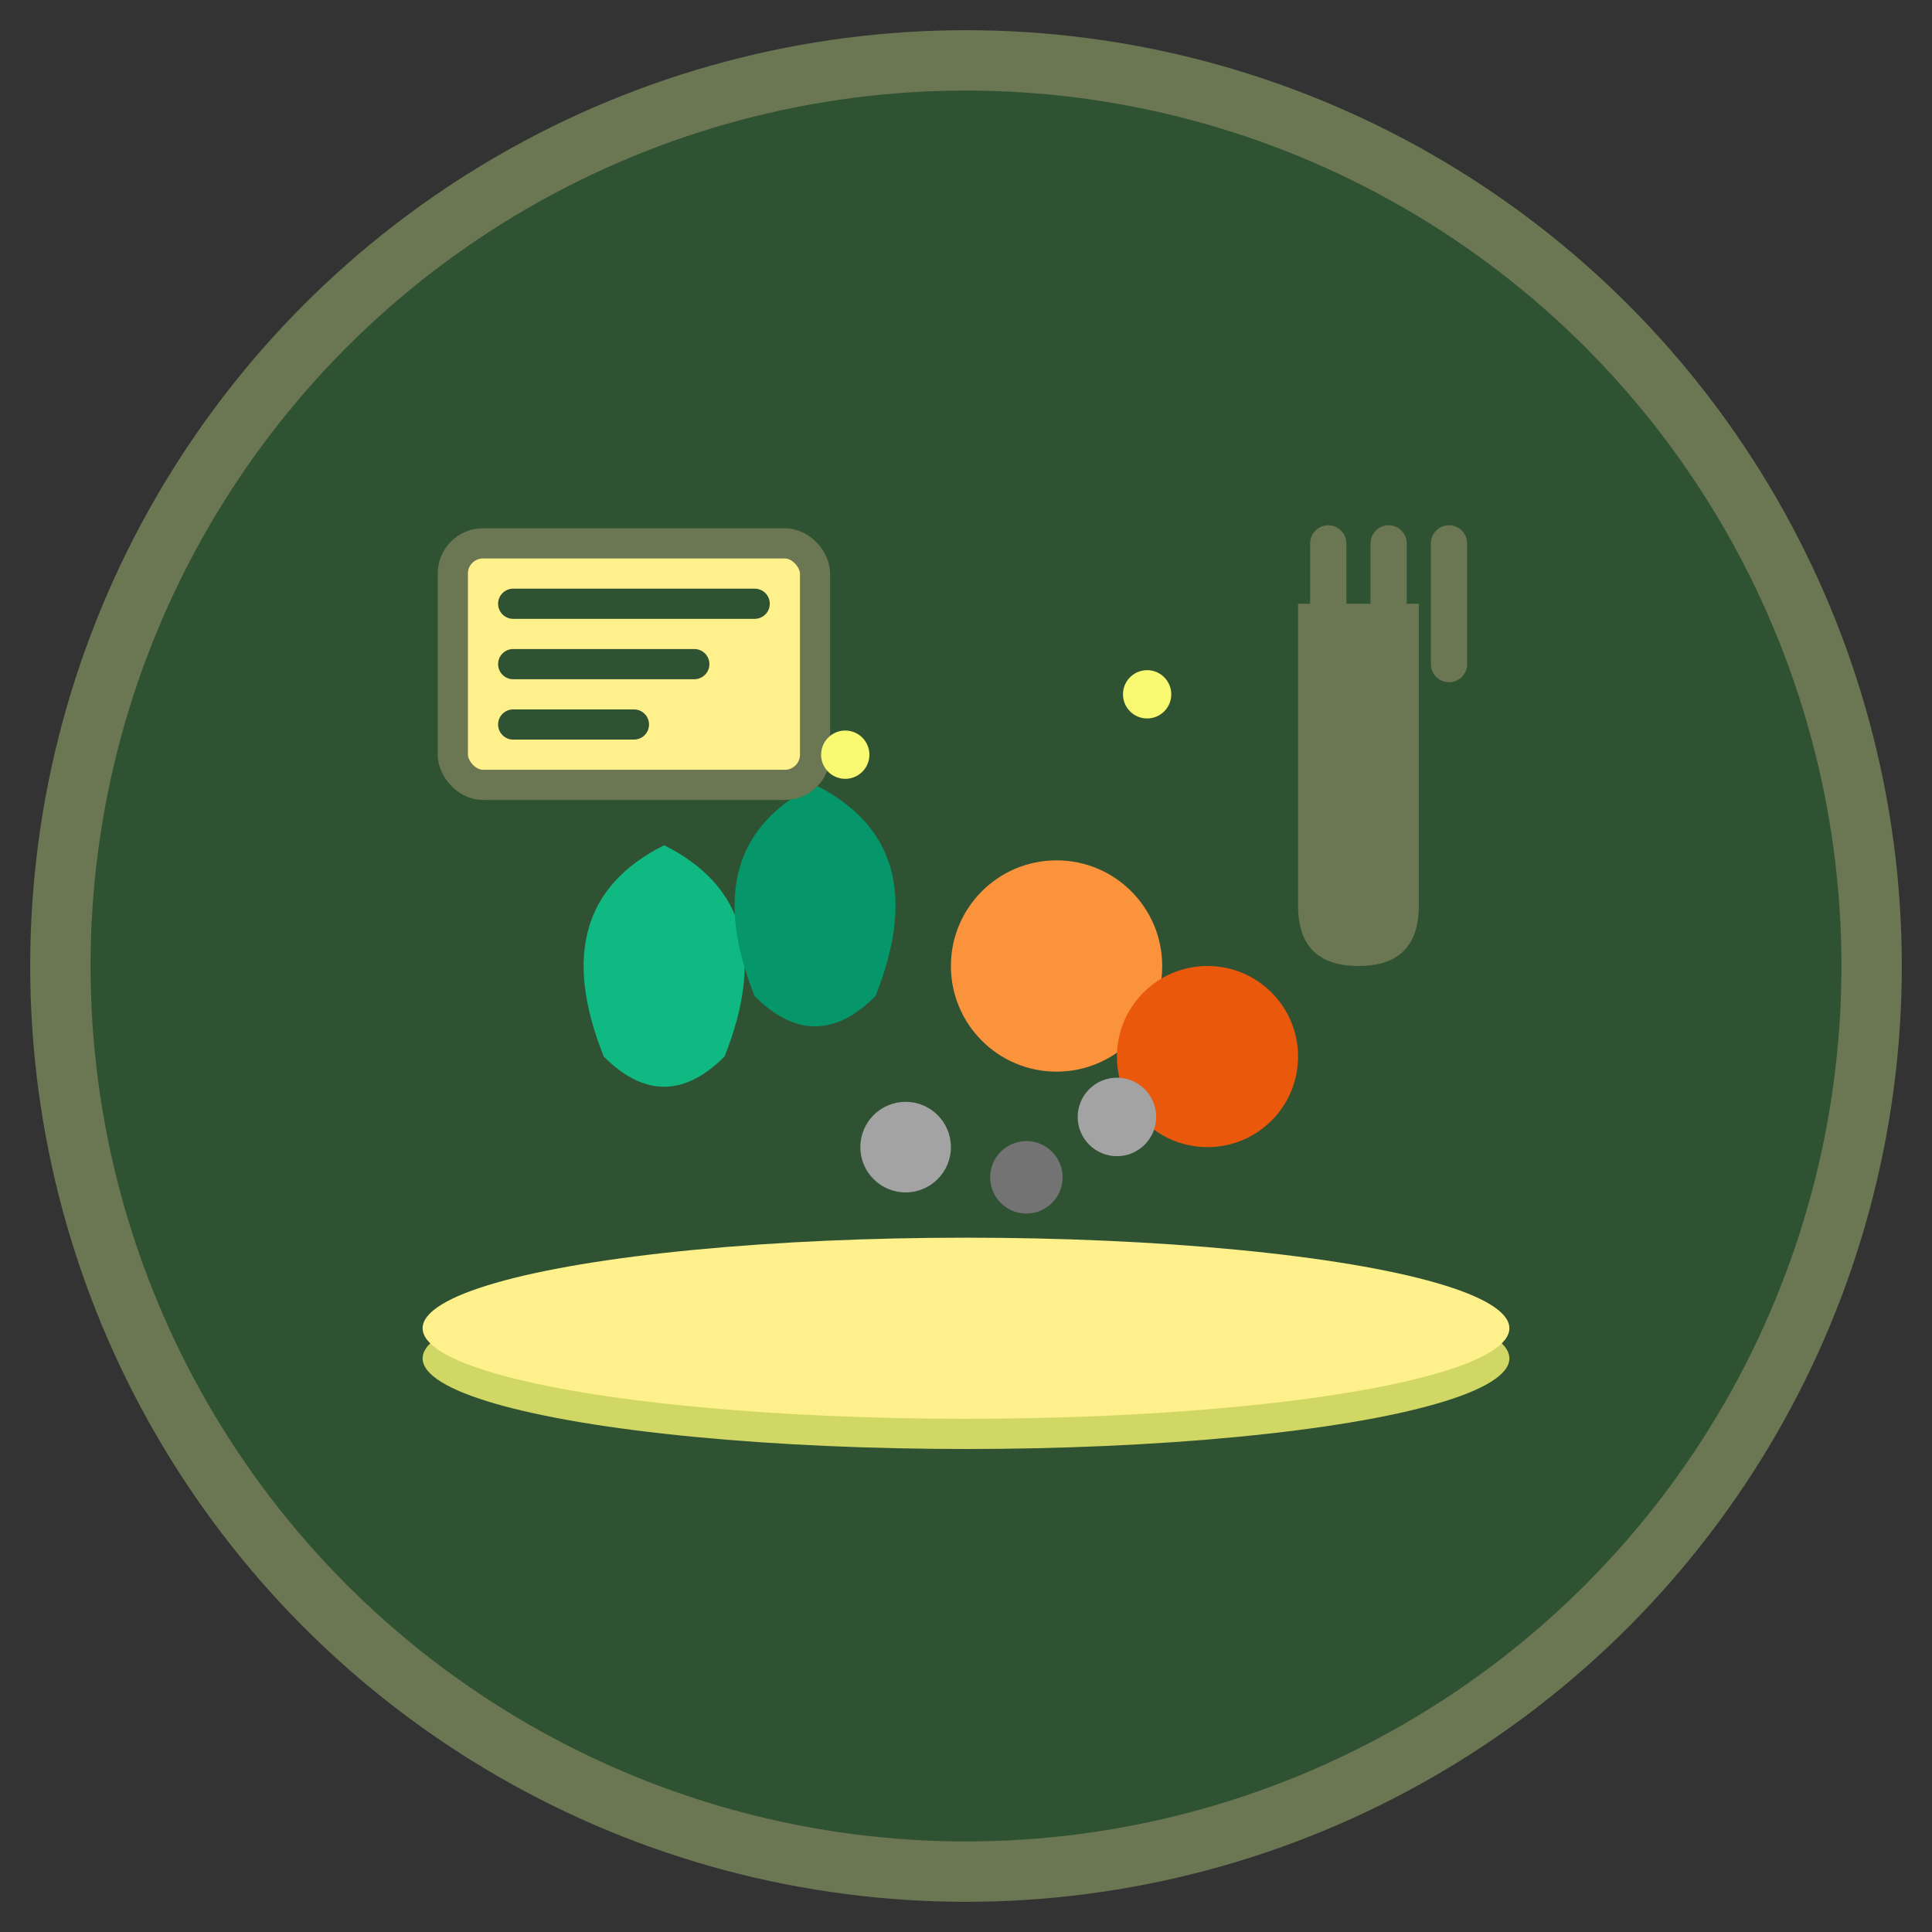 <svg xmlns="http://www.w3.org/2000/svg" width="64" height="64" viewBox="0 0 64 64">
  <rect x="0" y="0" width="64" height="64" fill="#333333" stroke="none"/>
  <!-- Background circle -->
  <circle cx="32" cy="32" r="30" fill="#2F5233" stroke="#6B7652" stroke-width="2"/>
  
  <!-- Plate/bowl base -->
  <ellipse cx="32" cy="45" rx="18" ry="3" fill="#F9F871" opacity="0.8"/>
  <ellipse cx="32" cy="44" rx="18" ry="3" fill="#FEF08A"/>
  
  <!-- Leafy vegetables -->
  <path d="M20 35 Q18 30 22 28 Q26 30 24 35 Q22 37 20 35 Z" fill="#10B981"/>
  <path d="M25 33 Q23 28 27 26 Q31 28 29 33 Q27 35 25 33 Z" fill="#059669"/>
  
  <!-- Orange/carrot pieces -->
  <circle cx="35" cy="32" r="3.5" fill="#FB923C"/>
  <circle cx="40" cy="35" r="3" fill="#EA580C"/>
  
  <!-- Grain/seeds -->
  <circle cx="30" cy="38" r="1.5" fill="#A3A3A3"/>
  <circle cx="34" cy="39" r="1.2" fill="#737373"/>
  <circle cx="37" cy="37" r="1.3" fill="#A3A3A3"/>
  
  <!-- Fork/utensil element -->
  <path d="M45 20 L47 20 L47 30 Q47 32 45 32 Q43 32 43 30 L43 20 Z" fill="#6B7652"/>
  <path d="M44 18 L44 22 M46 18 L46 22 M48 18 L48 22" stroke="#6B7652" stroke-width="1.2" stroke-linecap="round"/>
  
  <!-- Planning/calendar element -->
  <rect x="15" y="18" width="12" height="8" rx="1" fill="#FEF08A" stroke="#6B7652" stroke-width="1"/>
  <path d="M17 20 L25 20 M17 22 L23 22 M17 24 L21 24" stroke="#2F5233" stroke-width="1" stroke-linecap="round"/>
  
  <!-- Small accent dots -->
  <circle cx="28" cy="25" r="0.8" fill="#F9F871"/>
  <circle cx="38" cy="23" r="0.8" fill="#F9F871"/>
</svg>